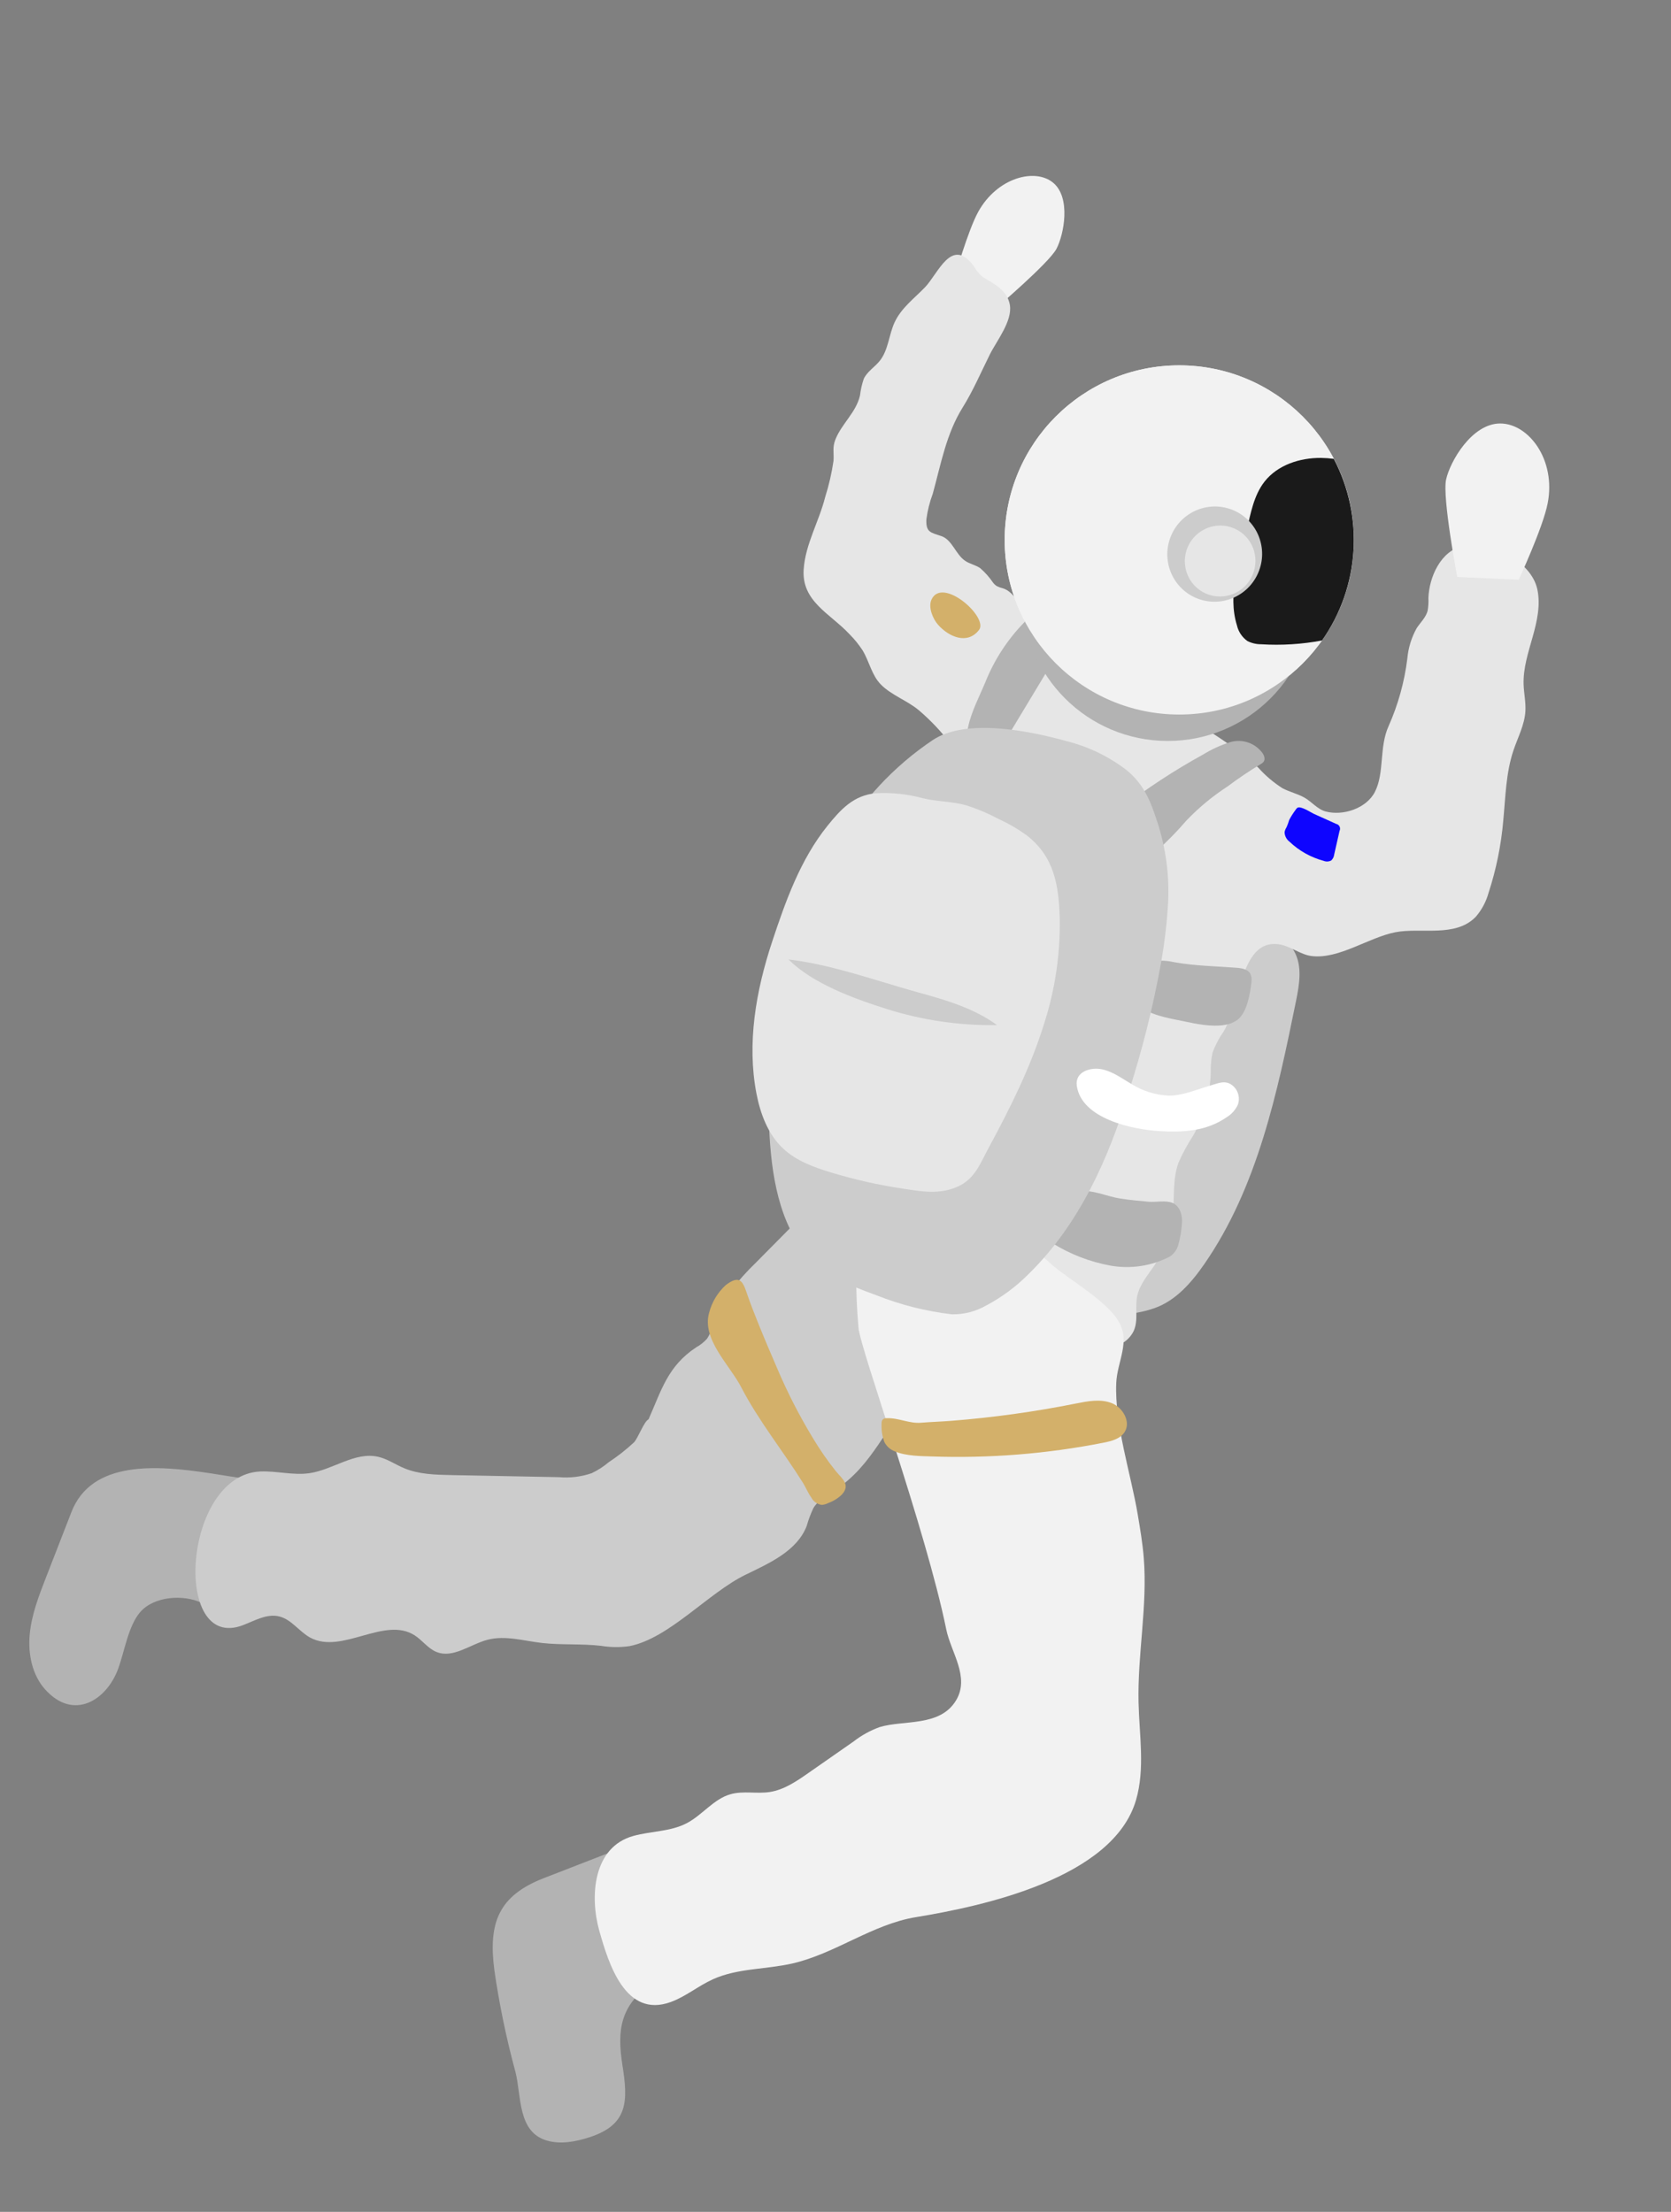<svg id="e5RQo40kdZ21" xmlns="http://www.w3.org/2000/svg" xmlns:xlink="http://www.w3.org/1999/xlink" viewBox="0 0 340 450" shape-rendering="geometricPrecision" text-rendering="geometricPrecision"><rect x="0" y="0" width="340" height="450" fill="#808080" stroke="none"/><style><![CDATA[#e5RQo40kdZ22_to {animation: e5RQo40kdZ22_to__to 3000ms linear infinite normal forwards}@keyframes e5RQo40kdZ22_to__to { 0% {transform: translate(208.044px,242.464px)} 50% {transform: translate(217.449px,231.627px)} 100% {transform: translate(208.044px,242.464px)}} #e5RQo40kdZ27_tr {animation: e5RQo40kdZ27_tr__tr 3000ms linear infinite normal forwards}@keyframes e5RQo40kdZ27_tr__tr { 0% {transform: translate(202.079px,104.47px) rotate(0deg)} 50% {transform: translate(202.079px,104.47px) rotate(-10.079deg)} 100% {transform: translate(202.079px,104.47px) rotate(0deg)}} #e5RQo40kdZ211_tr {animation: e5RQo40kdZ211_tr__tr 3000ms linear infinite normal forwards}@keyframes e5RQo40kdZ211_tr__tr { 0% {transform: translate(241.194px,139.428px) rotate(0deg)} 50% {transform: translate(241.194px,139.428px) rotate(5.465deg)} 100% {transform: translate(241.194px,139.428px) rotate(0deg)}} #e5RQo40kdZ217_tr {animation: e5RQo40kdZ217_tr__tr 3000ms linear infinite normal forwards}@keyframes e5RQo40kdZ217_tr__tr { 0% {transform: translate(183.324px,221.986px) rotate(0deg)} 50% {transform: translate(183.324px,221.986px) rotate(-4.388deg)} 100% {transform: translate(183.324px,221.986px) rotate(0deg)}} #e5RQo40kdZ221_tr {animation: e5RQo40kdZ221_tr__tr 3000ms linear infinite normal forwards}@keyframes e5RQo40kdZ221_tr__tr { 0% {transform: translate(191.066px,214.246px) rotate(0deg)} 50% {transform: translate(191.066px,214.246px) rotate(-4.859deg)} 100% {transform: translate(191.066px,214.246px) rotate(0deg)}}]]></style><g id="e5RQo40kdZ22_to" transform="translate(208.044,242.464)"><g transform="translate(-202.079,-206.672)"><g><g><g><path d="M229,230.324c4.3-1.533,7.477-5.187,10.076-8.941c10.825-15.64,14.859-34.85,18.655-53.489.7-3.429,1.343-7.222-.42-10.245-1.893-3.244-5.888-4.479-9.518-5.445l-22.5-5.99c-5.6-1.49-12.08-2.836-16.77.565-2.743,1.989-4.252,5.222-5.586,8.336-3.709,8.661-6.94,17.518-9.679,26.533-2.29,7.533-4.25,15.326-3.779,23.186s3.707,15.886,10.073,20.519c7.583,5.52,20.448,8.178,29.448,4.971Z" fill="#ccc"/><g id="e5RQo40kdZ27_tr" transform="translate(202.079,104.47) rotate(0)"><g transform="translate(-202.079,-104.47)"><path d="M196.533,27.027c0,0,10.93-9.3,12.456-12.188s3-10.429-.684-13.468-11.389-1.021-15.228,5.929c-2.133,3.863-4.862,13.56-4.862,13.56l8.318,6.163Z" fill="#f2f2f2"/><path d="M189.65,187.869c0,0,33.039-77.5,31.491-79.773-4.353-6.386-12.178-9.68-14.809-17.341-.307-.893-.558-1.967-1.424-2.345-.429-.13-.872-.206-1.319-.227-2.357-.388-2.98-3.517-5.507-4.29-.412-.095-.812-.237-1.191-.423-.288-.181-.544-.409-.759-.673-.754-1.121-1.654-2.136-2.676-3.02-.935-.624-2.1-.835-3.031-1.463-1.972-1.329-2.628-4.3-4.885-5.052-2.206-.731-3.118-.779-3.015-3.372.232-1.787.668-3.542,1.3-5.229c1.661-6.026,2.747-12.2,6.068-17.525c2.138-3.43,3.747-7.192,5.543-10.806c1.378-2.772,4.629-6.8,4.075-10.092-.5-2.955-3.234-4.31-5.436-5.612-.79-.642-1.446-1.431-1.933-2.325-4.51-6.034-7.192,1.572-9.94,4.4-2.167,2.233-4.771,4.162-6.124,7.051-1.193,2.547-1.264,5.626-3.01,7.831-1.028,1.3-2.579,2.2-3.284,3.7-.374,1.103-.631,2.243-.766,3.4-.8,3.448-3.74,5.748-5.008,8.956-.649,1.643-.255,2.708-.38,4.329-.364,2.492-.929,4.95-1.69,7.35-1.233,4.942-4.034,9.577-4.381,14.727-.44,6.542,5.363,8.944,9.332,13.2.998.998,1.889,2.097,2.659,3.279c1.358,2.255,1.857,5.052,3.7,6.931c2.178,2.219,5.44,3.287,7.817,5.313c2.344,2.01,4.471,4.259,6.349,6.71c2.074,2.732,2.866,14.271,3.078,27.371.317,20.618-.844,45.02-.844,45.02Z" fill="#e6e6e6"/><path d="M193.237,92.369c-2.381,3.082-6.169,1.394-8.336-1.057-1.044-1.18-2.053-3.554-1.334-5.12c2.193-4.777,11.664,3.595,9.67,6.177Z" fill="#d3b06a"/></g></g><g id="e5RQo40kdZ211_tr" transform="translate(241.194,139.428) rotate(0)"><g transform="translate(-241.194,-139.428)"><path d="M222.067,237.655c1.137-.569,2.059-1.492,2.626-2.63c1.012-2.187.241-4.782.732-7.141s2.181-4.256,3.514-6.266c2.051-3.102,3.327-6.65,3.721-10.348.369-3.5-.05-7.149,1.143-10.462.851-1.948,1.865-3.821,3.029-5.6c2.195-3.902,3.416-8.275,3.561-12.749-.046-1.373.073-2.746.355-4.09.563-1.525,1.321-2.97,2.255-4.3c1.866-3.173,2.159-6.617,3.4-9.944c1.352-3.619,2.947-8.509,7.856-7.8c2.371.344,4.358,2.136,6.74,2.4c5.529.618,11.487-3.769,16.895-4.844c5.257-1.046,12.261,1.158,16.431-3.168c1.205-1.402,2.086-3.053,2.581-4.834c1.562-4.78,2.568-9.725,3-14.735.458-4.792.535-9.69,2.066-14.253.889-2.65,2.268-5.2,2.436-7.988.109-1.809-.3-3.607-.365-5.418-.11-3.3.94-6.5,1.836-9.68s1.651-6.523.949-9.746c-1.242-5.7-9.547-9.931-15.053-8.792-4.588.949-6.944,6.342-7.1,10.586.043.877-.011,1.755-.159,2.62-.358,1.357-1.465,2.364-2.233,3.539-1.061,1.91-1.709,4.023-1.9,6.2-.586,4.722-1.864,9.333-3.793,13.683-1.968,4.274-.821,9.519-2.793,13.4-1.729,3.4-6.52,4.951-10.041,4-1.658-.448-2.839-1.983-4.293-2.807-1.425-.808-3.051-1.157-4.495-1.925-1.822-1.165-3.477-2.574-4.918-4.187-4.544-4.348-10.784-7.756-15.945-11.368-2.413-1.688-6.389-5.843-9.359-6.438L213,100.225l-.048-.046-3.254-.64c0,0-1.846,4.029-4.77,10.569-3.552,8.009-8.814,19.856-14.43,32.744-14.287,32.882-31.016,72.905-28.9,75.306c1.873,2.077,16.612,8.69,31.231,13.944c4.948,1.805,9.944,3.5,15.014,4.936c4.3,1.214,8.646,2.669,13.063,1.127.4-.14.788-.31,1.161-.51Z" fill="#e6e6e6"/><path d="M265.914,131.831l-4.544-2.048c-.644-.291-2.685-1.679-3.359-1.228-.168.13-.307.295-.408.482-.468.627-.886,1.29-1.251,1.982-.147.508-.329,1.006-.544,1.489-.201.308-.337.653-.4,1.015.028.766.402,1.479,1.017,1.937c1.952,1.853,4.338,3.188,6.938,3.883.5.202,1.062.173,1.539-.078.337-.316.549-.741.6-1.2l1.09-4.808c.141-.275.146-.599.014-.879s-.386-.481-.687-.547Z" fill="#0e05ff"/><path d="M290.537,81.585c0,0-3.058-16.146-2.267-19.8s5.212-11.4,10.99-11.42s11.427,7.346,9.675,16.275c-.979,4.966-5.886,15.519-5.886,15.519l-12.512-.575Z" fill="#f2f2f2"/></g></g></g><circle r="35.521" transform="translate(233.979 74.058)" fill="#f2f2f2"/><g><g id="e5RQo40kdZ217_tr" transform="translate(183.324,221.986) rotate(0)"><g transform="translate(-183.324,-221.986)"><path d="M36.659,263.917c-10.7-1.617-23.972-2.668-28.087,7.909L3.391,285.143c-1.457,3.745-2.929,7.55-3.306,11.551s.476,8.295,3.177,11.271c5.794,6.384,12.463,2.157,14.823-4.27c1.258-3.426,2.036-8.629,4.42-11.446c2.825-3.339,8.885-3.7,12.573-1.938c11.495,5.5,12.226-14.663,11.815-21.684.024-.84-.2-1.668-.646-2.381-.798-.799-1.871-1.262-3-1.295-1.989-.293-4.226-.677-6.588-1.034Z" fill="#b3b3b3"/><path d="M163.012,210.27c-2.584-.35-5.175.584-6.943,2.5l-8.237,8.325c-1.848,1.778-3.563,3.691-5.129,5.722-1.622,2.218-2.882,4.678-3.735,7.29-.214.863-.57,1.686-1.052,2.433-.627.708-1.371,1.304-2.2,1.76-5.839,3.843-7.094,8.765-9.722,14.666-.86.34-2.137,3.79-2.936,4.663-1.607,1.496-3.337,2.856-5.17,4.065-1.053.888-2.215,1.636-3.458,2.228-2.144.734-4.417,1.009-6.674.809l-21.866-.423c-3.269-.063-6.629-.144-9.644-1.409-1.777-.746-3.4-1.893-5.284-2.317-4.72-1.065-9.149,2.629-13.937,3.335-3.316.489-6.68-.483-10.029-.341-15.724.669-18,36.8-3.535,31.271c2.413-.923,4.89-2.4,7.4-1.78s4.056,3.106,6.325,4.324c6.422,3.445,15.046-4.4,21.2-.493c1.587,1.009,2.725,2.7,4.471,3.4c3.381,1.355,6.837-1.55,10.359-2.481c3.63-.959,7.43.239,11.164.654c3.9.433,7.942.118,11.947.574c1.929.32,3.896.339,5.831.055c8.1-1.625,16-10.836,23.571-14.515c4.9-2.38,10.486-4.846,12.446-9.927.35-1.25.807-2.467,1.365-3.639.989-1.652,2.774-2.62,4.392-3.665c7.723-4.99,10.427-13.2,16.289-19.61c5.612-6.141,11.253-12.269,16.792-18.487-.424.475-16.21-9.4-17.4-10.1-4.936-2.857-11.013-8.243-16.601-8.887Z" fill="#ccc"/><path d="M159.123,268.9c-.686-.981-1.212-2.214-1.654-2.923-4.115-6.6-9.024-12.6-12.642-19.584-2.288-4.419-8.053-9.749-6.507-15.107.562-2.171,1.744-4.133,3.4-5.645c2.759-2.067,3.416-.877,4.274,1.66.7,2.076,1.512,4.118,2.329,6.151c1.22,3.032,2.505,6.037,3.8,9.037c2.092,4.941,4.54,9.723,7.324,14.309c1.406,2.35,2.969,4.603,4.678,6.742c1.252,1.519,3.014,2.712,1.226,4.715-.807.781-1.771,1.38-2.829,1.757-.397.208-.834.331-1.281.362-.903-.119-1.693-.668-2.118-1.474Z" fill="#d3b06a"/></g></g><g id="e5RQo40kdZ221_tr" transform="translate(191.066,214.246) rotate(0)"><g transform="translate(-191.066,-214.246)"><path d="M128.068,349.755q-1.223-2.891-2.707-5.661c-.55-1.296-1.489-2.388-2.686-3.128-1.75-.857-3.829-.157-5.646.549l-12.36,4.8c-9.181,3.568-11.3,9.084-10.054,18.657c1.005,6.984,2.436,13.901,4.285,20.711c1.271,4.939.394,12.262,6.41,14.016c2.83.825,5.879.228,8.685-.68c7.926-2.564,7.829-7.433,6.689-14.639-1.152-7.284-.36-12.112,5.808-16.591c2.025-1.47,4.481-2.893,5.007-5.339.176-1.246.056-2.515-.35-3.706-.817-3.064-1.847-6.068-3.081-8.989Z" fill="#b3b3b3"/><path d="M168.713,234.35c.394,4.455,13.685,40.92,17.856,61.346.959,4.7,4.855,9.709,1.994,14.449-3.283,5.438-10.579,3.929-15.549,5.434-1.902.689-3.683,1.672-5.28,2.913l-9.23,6.436c-2.409,1.679-4.93,3.405-7.832,3.856-2.649.411-5.426-.28-8,.453-3.432.975-5.714,4.213-8.87,5.876-3.307,1.744-7.257,1.615-10.862,2.6-8.289,2.27-8.919,12.373-6.966,19.3c1.89,6.707,5.315,17.863,14.54,14.5c3.065-1.117,5.629-3.3,8.6-4.638c5.014-2.26,10.769-1.977,16.131-3.2c8.749-2,16.279-7.978,25.136-9.427c13.593-2.224,40.119-7.9,44.79-23.787c1.875-6.378.683-13.188.526-19.834-.232-9.823,1.839-19.636,1.064-29.432-.237-2.986-.736-5.945-1.235-8.9-1.413-8.359-4.716-18.241-4.368-26.7.182-4.417,2.971-8.416.45-12.6-2.567-4.259-9.707-8.226-13.46-11.407-2.526-2.14-29.652-27.509-31.244-26.467-.297.196-10.974,7.417-8.191,39.229Z" fill="#f2f2f2"/><path d="M176.151,259.5c2.226.953,5.444.948,7.322,1.015c11.776.421,23.561-.519,35.122-2.8c1.6-.317,3.365-.769,4.253-2.138c1.345-2.076-.328-5.022-2.633-5.919s-4.886-.382-7.311.1c-8.367,1.672-16.825,2.845-25.331,3.513-2.037.16-4.079.217-6.116.386-2.473.2-4.51-1.011-7.032-.922-.22-.009-.439.04-.634.144-.38.244-.405.78-.389,1.231-.032,1.19.167,2.375.585,3.49.454.885,1.228,1.564,2.164,1.9Z" fill="#d3b06a"/></g></g></g><g><path d="M233.8,217.4c.376-1.345.615-2.724.714-4.117.188-1.677-.327-3.661-1.875-4.332-1.409-.61-3.365-.117-4.87-.251-1.94-.174-3.907-.358-5.833-.661-2.38-.373-4.836-1.48-7.2-1.532-4.773-.105-7.507,3.642-7.961,8.077-.067.411-.039.832.08,1.231.315.627.837,1.127,1.477,1.414c3.555,2.184,7.483,3.694,11.586,4.452c4.13.749,8.392.111,12.122-1.813.877-.571,1.505-1.453,1.76-2.468Z" fill="#b3b3b3"/><path d="M243.348,172.705c.884-.141,1.724-.483,2.455-1c1.962-1.466,2.578-5.275,2.844-7.536.126-.622.056-1.268-.2-1.849-.516-.93-1.739-1.142-2.8-1.224-4.26-.328-8.275-.36-12.5-1.1-1.428-.323-2.897-.432-4.357-.325-4.14.52-6.932,5.438-3.641,8.644c2.517,2.453,6.634,3.009,9.923,3.705c2.206.473,5.582,1.185,8.276.685Z" fill="#b3b3b3"/><path d="M244.3,115.205c2.246-.679,4.681.005,6.245,1.754.6.612,1.094,1.617.551,2.284-.153.168-.334.309-.534.417-2.319,1.393-4.564,2.905-6.726,4.53-3.05,1.978-5.86,4.302-8.374,6.927-1.955,2.275-4.059,4.418-6.3,6.412-2.195,1.75-3.469,2.894-5.407.669-2.222-2.552-5.3-6.688-1.69-9.486c5.301-4.103,10.915-7.785,16.79-11.012c1.707-1.05,3.535-1.888,5.445-2.495Z" fill="#b3b3b3"/><path d="M207.318,89.838c1.403.565,2.656,1.447,3.66,2.578c1.022,1.849-1.5,4.346-2.382,5.812l-12.5,20.736c-.143.306-.381.557-.68.715-.359.094-.74.045-1.064-.135-6.98-2.964-1.934-11.441.146-16.484c1.825-4.588,4.544-8.767,8-12.294.662-.778,1.558-1.323,2.554-1.552.794.029,1.569.243,2.266.624Z" fill="#b3b3b3"/><path d="M194.68,229.817c3.243-1.717,6.202-3.923,8.773-6.541c10.254-10.094,16.217-23.543,20.176-36.7c2.778-8.582,4.98-17.341,6.593-26.216.752-4.157,1.25-8.356,1.492-12.574.265-5.386-.432-10.777-2.057-15.919-1.452-4.481-2.73-8.03-6.523-11.082-3.587-2.718-7.684-4.685-12.048-5.785-7.377-2.066-20.479-4.769-27.287-.211-7.944,5.332-14.535,12.441-19.251,20.765-5.252,9.225-9.162,19.152-11.612,29.481-2.067,8.827-2.895,17.899-2.461,26.954.277,9.018,1.426,19.558,7.169,26.907c3.673,4.7,9.206,6.811,14.647,8.8c4.956,1.978,10.152,3.291,15.452,3.905c2.431.039,4.827-.577,6.937-1.784Z" fill="#ccc"/><path d="M151.153,155.765c-3.375,10.188-5.139,20.783-3.214,30.87.8,4.166,2.356,8.363,5.456,11.257c2.636,2.46,6.134,3.756,9.583,4.808c4.805,1.464,9.711,2.574,14.678,3.32c3.971.6,7.551,1.277,11.325-.435c3.461-1.569,4.593-4.859,6.339-8.086c4.341-8.021,8.429-16.24,11.145-24.972c2.233-6.901,3.314-14.123,3.2-21.375-.191-6.8-1.082-12.615-6.731-17-1.779-1.288-3.681-2.396-5.679-3.307-2.096-1.121-4.288-2.051-6.551-2.777-2.945-.848-5.947-.75-8.885-1.454-3.115-.856-6.349-1.201-9.575-1.022-4.473.395-7.106,3.228-9.83,6.61-5.514,6.844-8.53,15.32-11.261,23.563Z" fill="#e6e6e6"/><path d="M196.908,172.762c-4.7-3.433-10.429-5.106-16.043-6.653-8.514-2.348-17.607-5.681-26.379-6.7c4.866,4.906,13.443,8.018,19.941,10.066c7.268,2.299,14.859,3.409,22.481,3.287Z" fill="#ccc"/><path d="M229.892,194.326c-5.464-.336-15.8-2.5-16.763-9.226-.4-2.821,2.746-3.869,5.214-3.327c2.2.482,4.047,1.9,6,3.028c2.257,1.394,4.833,2.19,7.483,2.311c2.8.032,5.778-1.276,8.489-2.055c1.725-.5,3.232-1.288,4.79.249.946.962,1.257,2.381.8,3.65-.49,1.062-1.288,1.952-2.291,2.554-4.095,2.847-8.862,3.115-13.722,2.816Z" fill="#fff"/></g><g><circle r="29.564" transform="translate(231.643 85.391)" fill="#b3b3b3"/><circle r="35.521" transform="translate(233.979 74.058)" fill="#f2f2f2"/><path d="M262.838,57.37c-4.311-.043-8.855,1.431-11.51,4.827-2.189,2.8-2.819,6.47-3.641,9.93-1.517,6.384-3.915,13.05-1.969,19.316.297,1.287,1.056,2.42,2.132,3.185.866.434,1.822.658,2.79.653c4.145.257,8.305-.002,12.386-.771c7.662-10.895,8.586-25.161,2.394-36.954-.857-.11-1.719-.172-2.582-.186Z" fill="#1a1a1a"/><g><ellipse rx="9.696" ry="9.633" transform="matrix(.397-.918 0.918 0.397 241.194 76.94)" fill="#ccc"/><ellipse rx="7.226" ry="7.178" transform="matrix(.397-.918 0.918 0.397 242.296 78.346)" fill="#e6e6e6"/></g></g></g></g></g></g></svg>